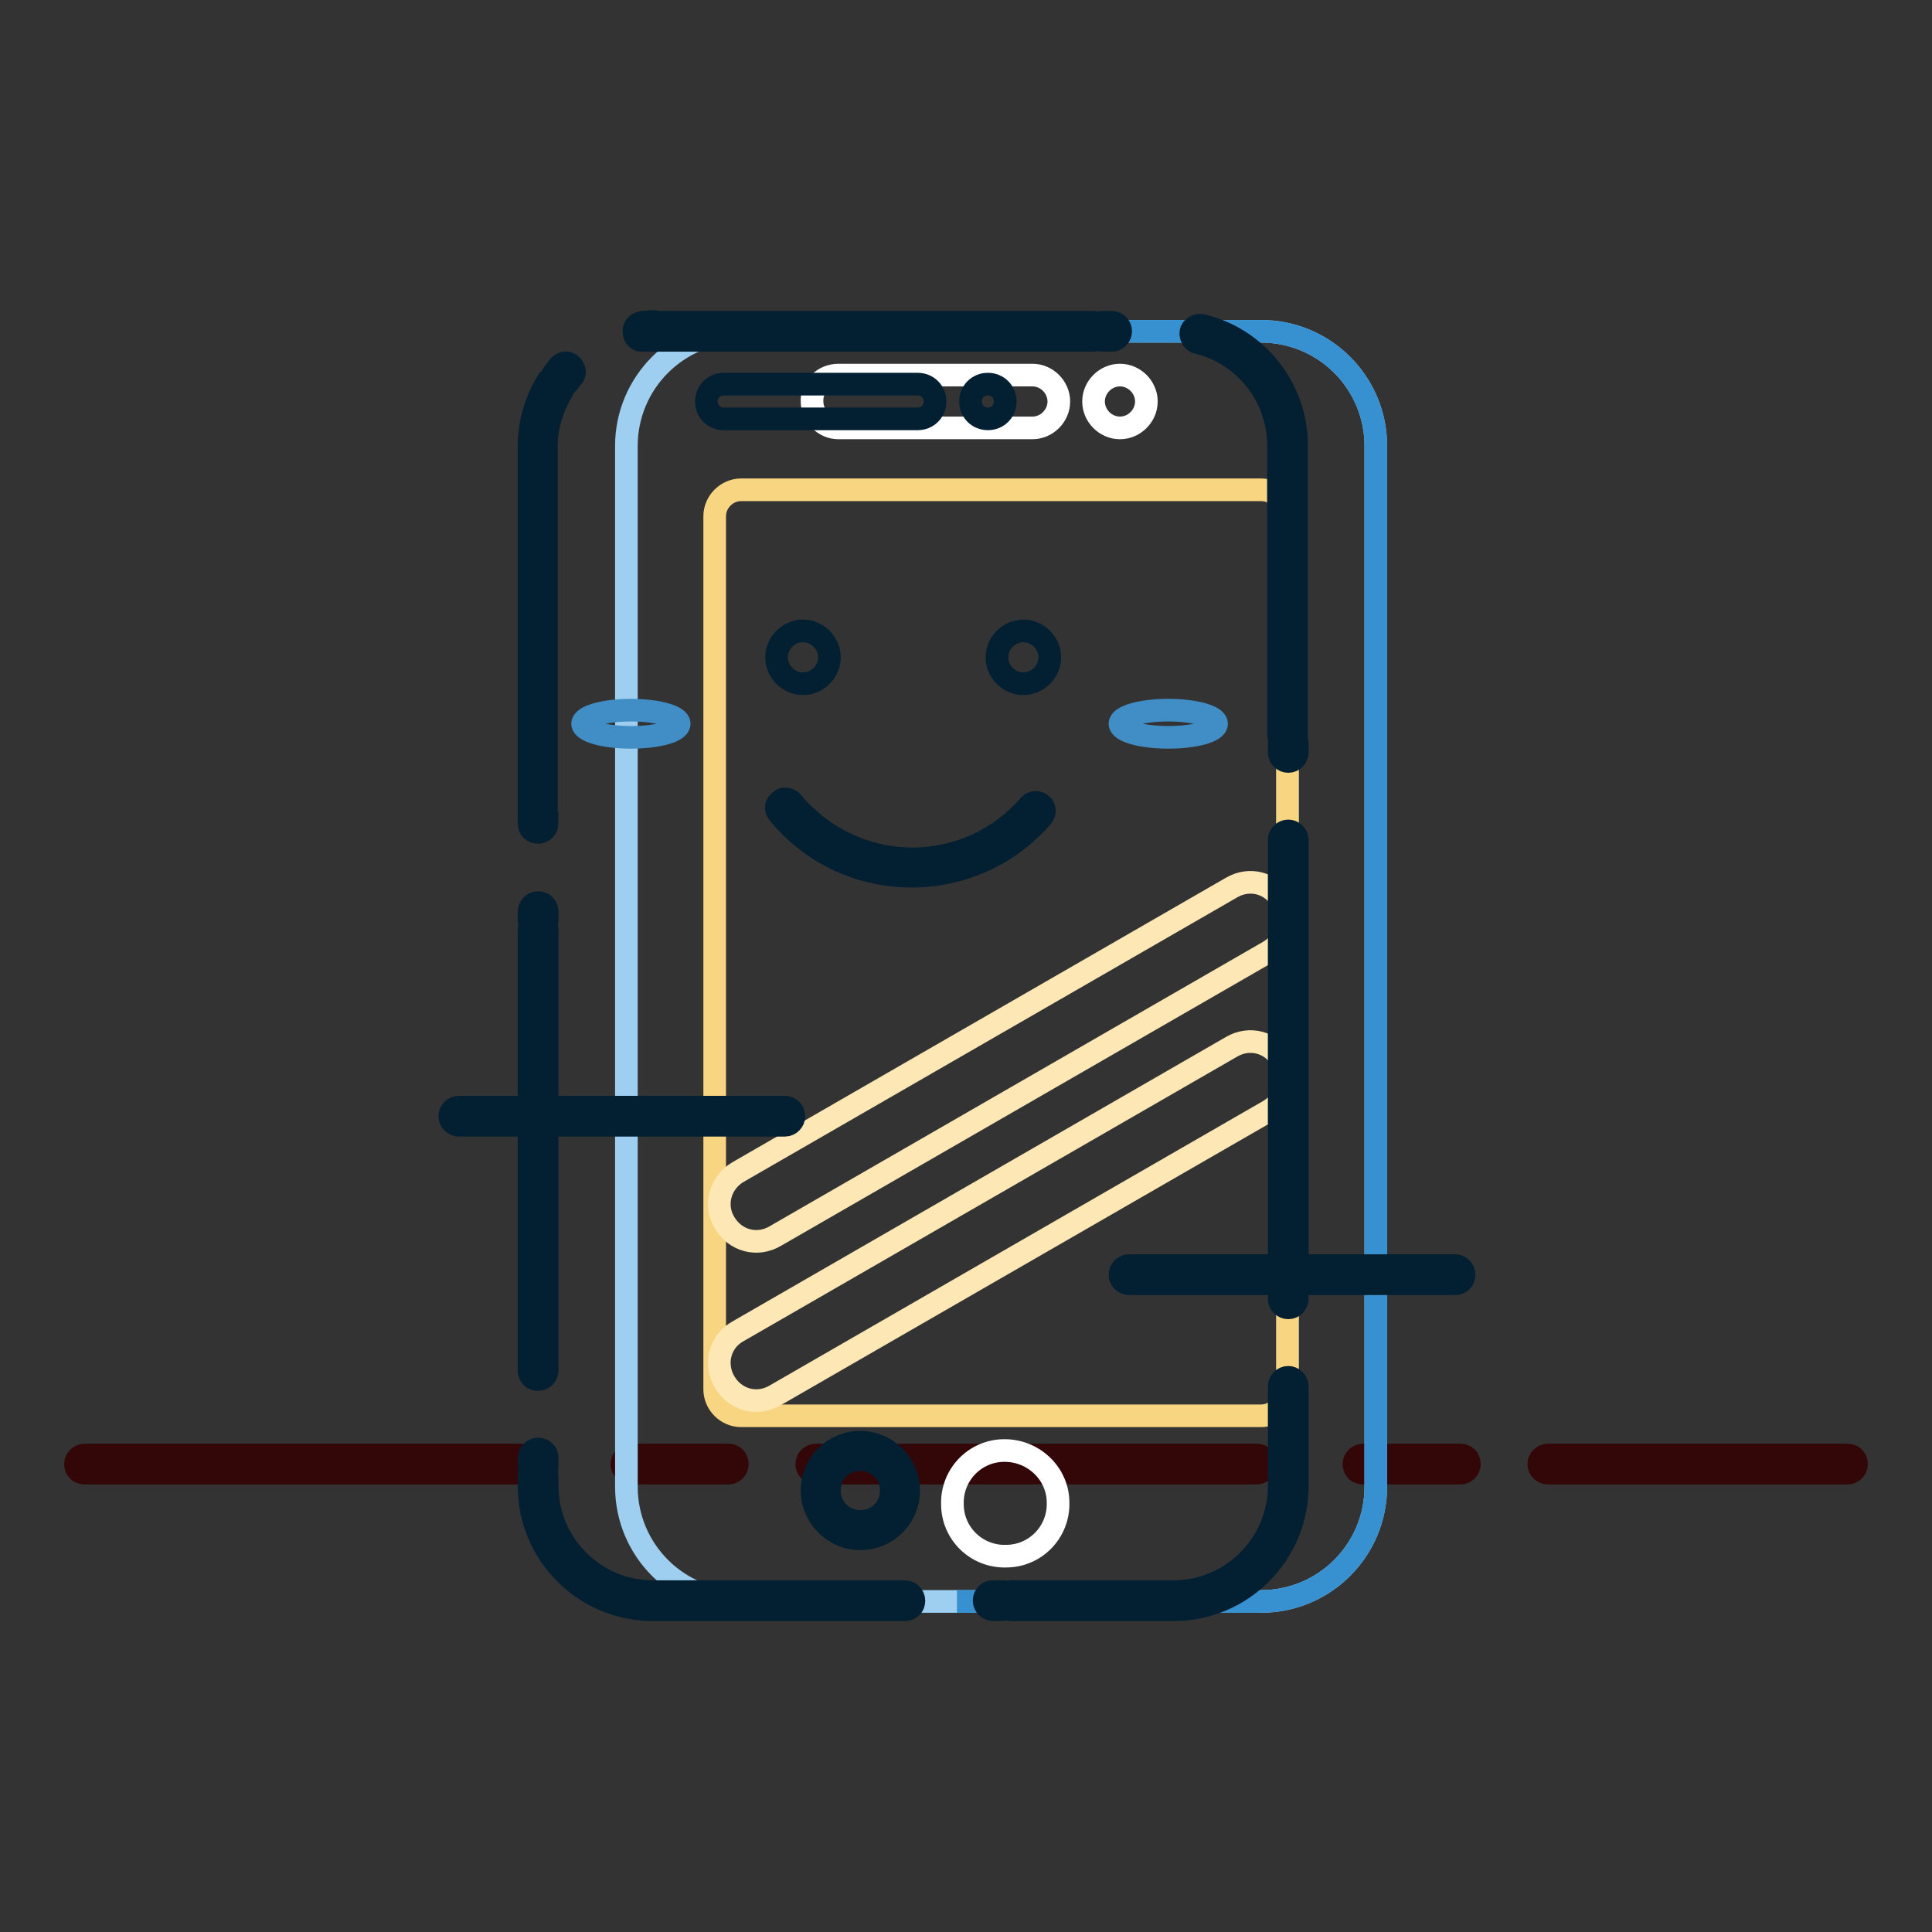 <?xml version="1.0" encoding="utf-8"?>
<!-- Svg Vector Icons : http://www.onlinewebfonts.com/icon -->
<!DOCTYPE svg PUBLIC "-//W3C//DTD SVG 1.1//EN" "http://www.w3.org/Graphics/SVG/1.1/DTD/svg11.dtd">
<svg version="1.1" xmlns="http://www.w3.org/2000/svg" xmlns:xlink="http://www.w3.org/1999/xlink" x="0px" y="0px" viewBox="0 0 256 256" enable-background="new 0 0 256 256" xml:space="preserve">
<rect x="0" y="0" width="256" height="256" fill="#333333" stroke="none"/>
<g> <path stroke-width="3" fill-opacity="0" stroke="#330607"  d="M11.2,195.2h58.4c0.6,0,1.2-0.5,1.2-1.2s-0.5-1.2-1.2-1.2H11.2c-0.6,0-1.2,0.5-1.2,1.2 S10.5,195.2,11.2,195.2z M83.6,195.2h12.9c0.6,0,1.2-0.5,1.2-1.2s-0.5-1.2-1.2-1.2H83.6c-0.6,0-1.2,0.5-1.2,1.2 S83,195.2,83.6,195.2z M108.1,195.2h58.4c0.6,0,1.2-0.5,1.2-1.2s-0.5-1.2-1.2-1.2h-58.4c-0.6,0-1.2,0.5-1.2,1.2 S107.5,195.2,108.1,195.2z M180.6,195.2h12.9c0.6,0,1.2-0.5,1.2-1.2s-0.5-1.2-1.2-1.2h-12.9c-0.6,0-1.2,0.5-1.2,1.2 S179.9,195.2,180.6,195.2z M205.1,195.2h39.7c0.6,0,1.2-0.5,1.2-1.2s-0.5-1.2-1.2-1.2h-39.7c-0.6,0-1.2,0.5-1.2,1.2 S204.5,195.2,205.1,195.2z"/> <path stroke-width="3" fill-opacity="0" stroke="#9ecff0"  d="M98.2,43.9h68.9c8.4,0,15.2,6.8,15.2,15.2v137.9c0,8.4-6.8,15.2-15.2,15.2H98.2c-8.4,0-15.2-6.8-15.2-15.2 V59.1C83,50.7,89.8,43.9,98.2,43.9z"/> <path stroke-width="3" fill-opacity="0" stroke="#3791d0"  d="M126.8,43.9h40.3c8.4,0,15.2,6.8,15.2,15.2v137.9c0,8.4-6.8,15.2-15.2,15.2h-40.3h28.6 c8.4,0,15.2-6.8,15.2-15.2V59.1c0-8.4-6.8-15.2-15.2-15.2H126.8z"/> <path stroke-width="3" fill-opacity="0" stroke="#f8d580"  d="M98.2,64.9h68.9c1.9,0,3.5,1.6,3.5,3.5v115.7c0,1.9-1.6,3.5-3.5,3.5H98.2c-1.9,0-3.5-1.6-3.5-3.5V68.4 C94.7,66.5,96.3,64.9,98.2,64.9z"/> <path stroke-width="3" fill-opacity="0" stroke="#ffffff"  d="M111.1,49.7h25.7c1.9,0,3.5,1.6,3.5,3.5c0,1.9-1.6,3.5-3.5,3.5h-25.7c-1.9,0-3.5-1.6-3.5-3.5 C107.5,51.3,109.1,49.7,111.1,49.7z M148.4,49.7c1.9,0,3.5,1.6,3.5,3.5c0,1.9-1.6,3.5-3.5,3.5c-1.9,0-3.5-1.6-3.5-3.5 C144.9,51.3,146.5,49.7,148.4,49.7z M140.2,199.1c0.1,3.9-3,7.1-6.9,7.1c-3.9,0.1-7.1-3-7.1-6.9c-0.1-3.9,3-7.1,6.9-7.1 C137,192.2,140.2,195.3,140.2,199.1z"/> <path stroke-width="3" fill-opacity="0" stroke="#fce7b5"  d="M97.8,155.3l65.4-37.7c2.4-1.4,5.3-0.6,6.7,1.8c1.4,2.4,0.6,5.3-1.8,6.7l-65.4,37.7 c-2.4,1.4-5.3,0.6-6.7-1.8C94.6,159.7,95.4,156.7,97.8,155.3z M97.8,176.4l65.4-37.7c2.4-1.4,5.3-0.6,6.7,1.8 c1.4,2.4,0.6,5.3-1.8,6.7l-65.4,37.7c-2.4,1.4-5.3,0.6-6.7-1.8C94.6,180.7,95.4,177.7,97.8,176.4z"/> <path stroke-width="3" fill-opacity="0" stroke="#031f32"  d="M86.5,45.1c-0.6,0-1.2-0.5-1.2-1.2c0-0.6,0.5-1.2,1.2-1.2h58.4c0.6,0,1.2,0.5,1.2,1.2 c0,0.6-0.5,1.2-1.2,1.2H86.5z M146.1,45.1c-0.6,0-1.2-0.5-1.2-1.2c0-0.6,0.5-1.2,1.2-1.2h1.2c0.6,0,1.2,0.5,1.2,1.2 c0,0.6-0.5,1.2-1.2,1.2H146.1z M158.7,45.4c-0.6-0.1-1-0.8-0.9-1.4c0.1-0.6,0.8-1,1.4-0.9c7.3,1.7,12.6,8.3,12.6,15.9v38.3 c0,0.6-0.5,1.2-1.2,1.2s-1.2-0.5-1.2-1.2V59C169.4,52.5,164.9,46.9,158.7,45.4L158.7,45.4z M169.5,98.5c0-0.6,0.5-1.2,1.2-1.2 c0.6,0,1.2,0.5,1.2,1.2v1.2c0,0.6-0.5,1.2-1.2,1.2c-0.6,0-1.2-0.5-1.2-1.2V98.5z M169.5,111.3c0-0.6,0.5-1.2,1.2-1.2 c0.6,0,1.2,0.5,1.2,1.2v58.4c0,0.6-0.5,1.2-1.2,1.2c-0.6,0-1.2-0.5-1.2-1.2V111.3z M169.5,170.9c0-0.6,0.5-1.2,1.2-1.2 c0.6,0,1.2,0.5,1.2,1.2v1.2c0,0.6-0.5,1.2-1.2,1.2c-0.6,0-1.2-0.5-1.2-1.2V170.9z M169.5,183.7c0-0.6,0.5-1.2,1.2-1.2 c0.6,0,1.2,0.5,1.2,1.2v13.2c0,9-7.3,16.4-16.4,16.4h-21.5c-0.6,0-1.2-0.5-1.2-1.2s0.5-1.2,1.2-1.2h21.5c7.7,0,14-6.3,14-14V183.7 L169.5,183.7z M132.8,210.9c0.6,0,1.2,0.5,1.2,1.2s-0.5,1.2-1.2,1.2h-1.2c-0.6,0-1.2-0.5-1.2-1.2s0.5-1.2,1.2-1.2H132.8z  M119.9,210.9c0.6,0,1.2,0.5,1.2,1.2s-0.5,1.2-1.2,1.2H86.5c-9,0-16.4-7.3-16.4-16.4v-1.3c0-0.6,0.5-1.2,1.2-1.2s1.2,0.5,1.2,1.2 v1.3c0,7.7,6.3,14,14,14H119.9L119.9,210.9z M72.5,194.4c0,0.6-0.5,1.2-1.2,1.2s-1.2-0.5-1.2-1.2v-1.2c0-0.6,0.5-1.2,1.2-1.2 s1.2,0.5,1.2,1.2V194.4z M72.5,181.6c0,0.6-0.5,1.2-1.2,1.2s-1.2-0.5-1.2-1.2v-58.4c0-0.6,0.5-1.2,1.2-1.2s1.2,0.5,1.2,1.2V181.6z  M72.5,122c0,0.6-0.5,1.2-1.2,1.2s-1.2-0.5-1.2-1.2v-1.2c0-0.6,0.5-1.2,1.2-1.2s1.2,0.5,1.2,1.2V122z M72.5,109.1 c0,0.6-0.5,1.2-1.2,1.2s-1.2-0.5-1.2-1.2V59.1c0-3.1,0.9-6,2.4-8.5c0.3-0.6,1.1-0.7,1.6-0.4c0.6,0.3,0.7,1.1,0.4,1.6 c-1.3,2.2-2.1,4.7-2.1,7.3V109.1z M75.2,50.8c-0.4,0.5-1.1,0.6-1.6,0.3c-0.5-0.4-0.6-1.1-0.3-1.6c0.3-0.3,0.5-0.7,0.8-1 c0.4-0.5,1.2-0.6,1.6-0.1c0.5,0.4,0.6,1.2,0.1,1.6C75.6,50.3,75.4,50.5,75.2,50.8z M85.2,45.1C84.6,45.2,84,44.7,84,44 c-0.1-0.6,0.4-1.2,1.1-1.3c0.5,0,1-0.1,1.5-0.1h0c0.6,0,1.2,0.5,1.2,1.2c0,0.6-0.5,1.2-1.2,1.2h0C86.1,45.1,85.7,45.1,85.2,45.1z  M95.9,50.9h25.7c1.3,0,2.3,1,2.3,2.3s-1,2.3-2.3,2.3H95.9c-1.3,0-2.3-1-2.3-2.3S94.6,50.9,95.9,50.9z M130.9,50.9 c1.3,0,2.3,1,2.3,2.3s-1,2.3-2.3,2.3c-1.3,0-2.3-1-2.3-2.3C128.6,51.9,129.6,50.9,130.9,50.9z"/> <path stroke-width="3" fill-opacity="0" stroke="#031f32"  d="M60.8,146.7H104c0.6,0,1.2,0.5,1.2,1.2c0,0.6-0.5,1.2-1.2,1.2H60.8c-0.6,0-1.2-0.5-1.2-1.2 C59.6,147.2,60.2,146.7,60.8,146.7z M149.6,167.7h43.2c0.6,0,1.2,0.5,1.2,1.2s-0.5,1.2-1.2,1.2h-43.2c-0.6,0-1.2-0.5-1.2-1.2 S149,167.7,149.6,167.7z M114,203.9c-3.5,0-6.4-2.9-6.4-6.4c0-3.6,2.9-6.4,6.4-6.4c3.5,0,6.4,2.9,6.4,6.4 C120.4,201.1,117.5,203.9,114,203.9z M114,193.4c-2.3,0-4.1,1.8-4.1,4.1c0,2.3,1.8,4.1,4.1,4.1c2.3,0,4.1-1.8,4.1-4.1 C118.1,195.2,116.2,193.4,114,193.4z"/> <path stroke-width="3" fill-opacity="0" stroke="#031f32"  d="M106.4,90.6c-1.9,0-3.5-1.6-3.5-3.5c0-1.9,1.6-3.5,3.5-3.5c1.9,0,3.5,1.6,3.5,3.5 C109.9,89,108.3,90.6,106.4,90.6z M135.6,90.6c-1.9,0-3.5-1.6-3.5-3.5c0-1.9,1.6-3.5,3.5-3.5c1.9,0,3.5,1.6,3.5,3.5 C139.1,89,137.5,90.6,135.6,90.6z M103.1,107.7c4.3,5.3,10.7,8.4,17.7,8.4c6.7,0,13-2.9,17.3-7.9c0.4-0.5,0.4-1.2-0.1-1.6 c-0.5-0.4-1.2-0.4-1.6,0.1c-3.9,4.5-9.5,7.1-15.5,7.1c-6.2,0-12-2.8-15.9-7.5c-0.4-0.5-1.2-0.6-1.6-0.2 C102.8,106.5,102.7,107.2,103.1,107.7L103.1,107.7z"/> <path stroke-width="3" fill-opacity="0" stroke="#418ec6"  d="M148.4,95.9c0,1,2.9,1.8,6.4,1.8c3.6,0,6.4-0.8,6.4-1.8c0,0,0,0,0,0c0-1-2.9-1.8-6.4-1.8 C151.3,94.1,148.4,94.9,148.4,95.9C148.4,95.9,148.4,95.9,148.4,95.9z"/> <path stroke-width="3" fill-opacity="0" stroke="#418ec6"  d="M77.2,95.9c0,1,2.9,1.8,6.4,1.8c3.6,0,6.4-0.8,6.4-1.8c0,0,0,0,0,0c0-1-2.9-1.8-6.4-1.8 C80.1,94.1,77.2,94.9,77.2,95.9C77.2,95.9,77.2,95.9,77.2,95.9z"/></g>
</svg>